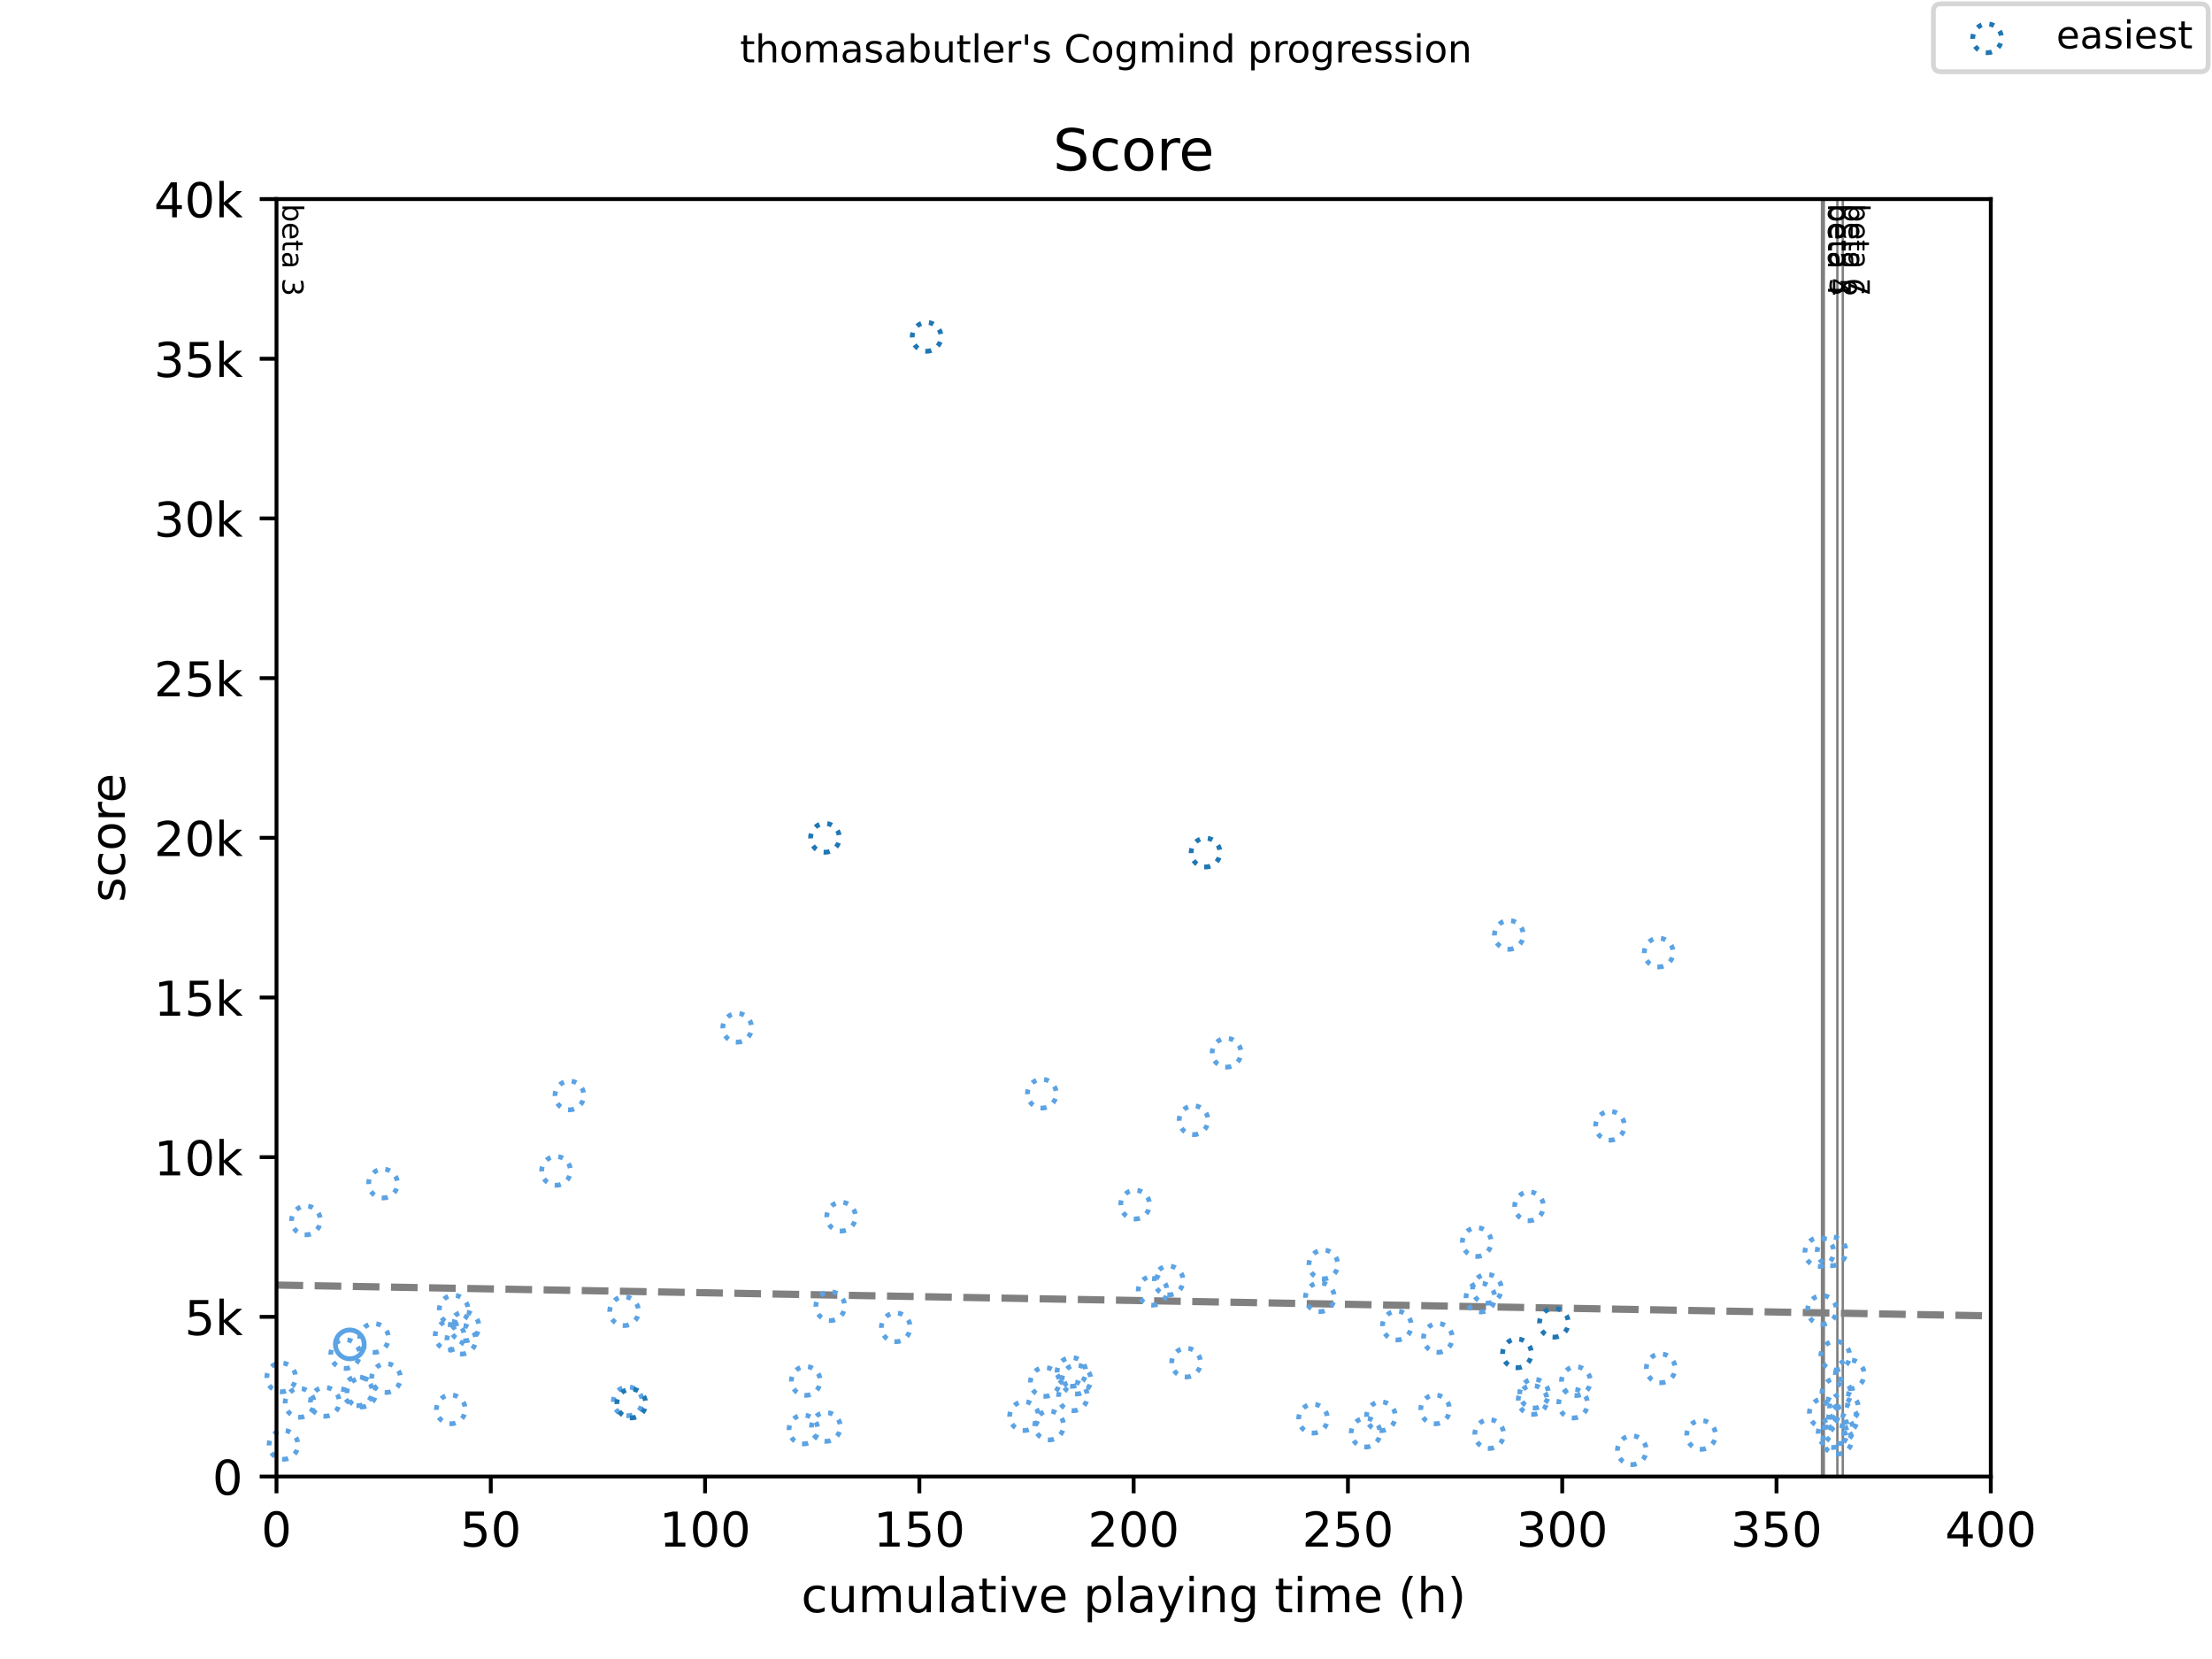 <?xml version="1.0" encoding="utf-8" standalone="no"?>
<!DOCTYPE svg PUBLIC "-//W3C//DTD SVG 1.1//EN"
  "http://www.w3.org/Graphics/SVG/1.1/DTD/svg11.dtd">
<!-- Created with matplotlib (https://matplotlib.org/) -->
<svg height="345.6pt" version="1.1" viewBox="0 0 460.8 345.6" width="460.8pt" xmlns="http://www.w3.org/2000/svg" xmlns:xlink="http://www.w3.org/1999/xlink">
 <defs>
  <style type="text/css">
*{stroke-linecap:butt;stroke-linejoin:round;}
  </style>
 </defs>
 <g id="figure_1">
  <g id="patch_1">
   <path d="M 0 345.6 
L 460.8 345.6 
L 460.8 0 
L 0 0 
z
" style="fill:#ffffff;"/>
  </g>
  <g id="axes_1">
   <g id="patch_2">
    <path d="M 57.6 307.584 
L 414.72 307.584 
L 414.72 41.472 
L 57.6 41.472 
z
" style="fill:#ffffff;"/>
   </g>
   <g id="line2d_1">
    <path clip-path="url(#p0f37da65c6)" d="M 57.6 267.699 
L 414.72 274.121 
" style="fill:none;stroke:#808080;stroke-dasharray:5.55,2.4;stroke-dashoffset:0;stroke-width:1.5;"/>
   </g>
   <g id="line2d_2">
    <path clip-path="url(#p0f37da65c6)" d="M 379.559 307.584 
L 379.559 41.472 
" style="fill:none;stroke:#808080;stroke-linecap:square;stroke-width:0.5;"/>
   </g>
   <g id="line2d_3">
    <path clip-path="url(#p0f37da65c6)" d="M 379.931 307.584 
L 379.931 41.472 
" style="fill:none;stroke:#808080;stroke-linecap:square;stroke-width:0.5;"/>
   </g>
   <g id="line2d_4">
    <path clip-path="url(#p0f37da65c6)" d="M 382.758 307.584 
L 382.758 41.472 
" style="fill:none;stroke:#808080;stroke-linecap:square;stroke-width:0.5;"/>
   </g>
   <g id="line2d_5">
    <path clip-path="url(#p0f37da65c6)" d="M 383.889 307.584 
L 383.889 41.472 
" style="fill:none;stroke:#808080;stroke-linecap:square;stroke-width:0.5;"/>
   </g>
   <g id="text_1">
    <!-- beta 3 -->
    <defs>
     <path d="M 48.688 27.297 
Q 48.688 37.203 44.609 42.844 
Q 40.531 48.484 33.406 48.484 
Q 26.266 48.484 22.188 42.844 
Q 18.109 37.203 18.109 27.297 
Q 18.109 17.391 22.188 11.75 
Q 26.266 6.109 33.406 6.109 
Q 40.531 6.109 44.609 11.75 
Q 48.688 17.391 48.688 27.297 
z
M 18.109 46.391 
Q 20.953 51.266 25.266 53.625 
Q 29.594 56 35.594 56 
Q 45.562 56 51.781 48.094 
Q 58.016 40.188 58.016 27.297 
Q 58.016 14.406 51.781 6.484 
Q 45.562 -1.422 35.594 -1.422 
Q 29.594 -1.422 25.266 0.953 
Q 20.953 3.328 18.109 8.203 
L 18.109 0 
L 9.078 0 
L 9.078 75.984 
L 18.109 75.984 
z
" id="DejaVuSans-98"/>
     <path d="M 56.203 29.594 
L 56.203 25.203 
L 14.891 25.203 
Q 15.484 15.922 20.484 11.062 
Q 25.484 6.203 34.422 6.203 
Q 39.594 6.203 44.453 7.469 
Q 49.312 8.734 54.109 11.281 
L 54.109 2.781 
Q 49.266 0.734 44.188 -0.344 
Q 39.109 -1.422 33.891 -1.422 
Q 20.797 -1.422 13.156 6.188 
Q 5.516 13.812 5.516 26.812 
Q 5.516 40.234 12.766 48.109 
Q 20.016 56 32.328 56 
Q 43.359 56 49.781 48.891 
Q 56.203 41.797 56.203 29.594 
z
M 47.219 32.234 
Q 47.125 39.594 43.094 43.984 
Q 39.062 48.391 32.422 48.391 
Q 24.906 48.391 20.391 44.141 
Q 15.875 39.891 15.188 32.172 
z
" id="DejaVuSans-101"/>
     <path d="M 18.312 70.219 
L 18.312 54.688 
L 36.812 54.688 
L 36.812 47.703 
L 18.312 47.703 
L 18.312 18.016 
Q 18.312 11.328 20.141 9.422 
Q 21.969 7.516 27.594 7.516 
L 36.812 7.516 
L 36.812 0 
L 27.594 0 
Q 17.188 0 13.234 3.875 
Q 9.281 7.766 9.281 18.016 
L 9.281 47.703 
L 2.688 47.703 
L 2.688 54.688 
L 9.281 54.688 
L 9.281 70.219 
z
" id="DejaVuSans-116"/>
     <path d="M 34.281 27.484 
Q 23.391 27.484 19.188 25 
Q 14.984 22.516 14.984 16.5 
Q 14.984 11.719 18.141 8.906 
Q 21.297 6.109 26.703 6.109 
Q 34.188 6.109 38.703 11.406 
Q 43.219 16.703 43.219 25.484 
L 43.219 27.484 
z
M 52.203 31.203 
L 52.203 0 
L 43.219 0 
L 43.219 8.297 
Q 40.141 3.328 35.547 0.953 
Q 30.953 -1.422 24.312 -1.422 
Q 15.922 -1.422 10.953 3.297 
Q 6 8.016 6 15.922 
Q 6 25.141 12.172 29.828 
Q 18.359 34.516 30.609 34.516 
L 43.219 34.516 
L 43.219 35.406 
Q 43.219 41.609 39.141 45 
Q 35.062 48.391 27.688 48.391 
Q 23 48.391 18.547 47.266 
Q 14.109 46.141 10.016 43.891 
L 10.016 52.203 
Q 14.938 54.109 19.578 55.047 
Q 24.219 56 28.609 56 
Q 40.484 56 46.344 49.844 
Q 52.203 43.703 52.203 31.203 
z
" id="DejaVuSans-97"/>
     <path id="DejaVuSans-32"/>
     <path d="M 40.578 39.312 
Q 47.656 37.797 51.625 33 
Q 55.609 28.219 55.609 21.188 
Q 55.609 10.406 48.188 4.484 
Q 40.766 -1.422 27.094 -1.422 
Q 22.516 -1.422 17.656 -0.516 
Q 12.797 0.391 7.625 2.203 
L 7.625 11.719 
Q 11.719 9.328 16.594 8.109 
Q 21.484 6.891 26.812 6.891 
Q 36.078 6.891 40.938 10.547 
Q 45.797 14.203 45.797 21.188 
Q 45.797 27.641 41.281 31.266 
Q 36.766 34.906 28.719 34.906 
L 20.219 34.906 
L 20.219 43.016 
L 29.109 43.016 
Q 36.375 43.016 40.234 45.922 
Q 44.094 48.828 44.094 54.297 
Q 44.094 59.906 40.109 62.906 
Q 36.141 65.922 28.719 65.922 
Q 24.656 65.922 20.016 65.031 
Q 15.375 64.156 9.812 62.312 
L 9.812 71.094 
Q 15.438 72.656 20.344 73.438 
Q 25.25 74.219 29.594 74.219 
Q 40.828 74.219 47.359 69.109 
Q 53.906 64.016 53.906 55.328 
Q 53.906 49.266 50.438 45.094 
Q 46.969 40.922 40.578 39.312 
z
" id="DejaVuSans-51"/>
    </defs>
    <g transform="translate(58.848 42.472)rotate(-270)scale(0.06 -0.06)">
     <use xlink:href="#DejaVuSans-98"/>
     <use x="63.477" xlink:href="#DejaVuSans-101"/>
     <use x="125" xlink:href="#DejaVuSans-116"/>
     <use x="164.209" xlink:href="#DejaVuSans-97"/>
     <use x="225.488" xlink:href="#DejaVuSans-32"/>
     <use x="257.275" xlink:href="#DejaVuSans-51"/>
    </g>
   </g>
   <g id="text_2">
    <!-- beta 4 -->
    <defs>
     <path d="M 37.797 64.312 
L 12.891 25.391 
L 37.797 25.391 
z
M 35.203 72.906 
L 47.609 72.906 
L 47.609 25.391 
L 58.016 25.391 
L 58.016 17.188 
L 47.609 17.188 
L 47.609 0 
L 37.797 0 
L 37.797 17.188 
L 4.891 17.188 
L 4.891 26.703 
z
" id="DejaVuSans-52"/>
    </defs>
    <g transform="translate(380.806 42.472)rotate(-270)scale(0.06 -0.06)">
     <use xlink:href="#DejaVuSans-98"/>
     <use x="63.477" xlink:href="#DejaVuSans-101"/>
     <use x="125" xlink:href="#DejaVuSans-116"/>
     <use x="164.209" xlink:href="#DejaVuSans-97"/>
     <use x="225.488" xlink:href="#DejaVuSans-32"/>
     <use x="257.275" xlink:href="#DejaVuSans-52"/>
    </g>
   </g>
   <g id="text_3">
    <!-- beta 5 -->
    <defs>
     <path d="M 10.797 72.906 
L 49.516 72.906 
L 49.516 64.594 
L 19.828 64.594 
L 19.828 46.734 
Q 21.969 47.469 24.109 47.828 
Q 26.266 48.188 28.422 48.188 
Q 40.625 48.188 47.75 41.5 
Q 54.891 34.812 54.891 23.391 
Q 54.891 11.625 47.562 5.094 
Q 40.234 -1.422 26.906 -1.422 
Q 22.312 -1.422 17.547 -0.641 
Q 12.797 0.141 7.719 1.703 
L 7.719 11.625 
Q 12.109 9.234 16.797 8.062 
Q 21.484 6.891 26.703 6.891 
Q 35.156 6.891 40.078 11.328 
Q 45.016 15.766 45.016 23.391 
Q 45.016 31 40.078 35.438 
Q 35.156 39.891 26.703 39.891 
Q 22.75 39.891 18.812 39.016 
Q 14.891 38.141 10.797 36.281 
z
" id="DejaVuSans-53"/>
    </defs>
    <g transform="translate(381.178 42.472)rotate(-270)scale(0.06 -0.06)">
     <use xlink:href="#DejaVuSans-98"/>
     <use x="63.477" xlink:href="#DejaVuSans-101"/>
     <use x="125" xlink:href="#DejaVuSans-116"/>
     <use x="164.209" xlink:href="#DejaVuSans-97"/>
     <use x="225.488" xlink:href="#DejaVuSans-32"/>
     <use x="257.275" xlink:href="#DejaVuSans-53"/>
    </g>
   </g>
   <g id="text_4">
    <!-- beta 6 -->
    <defs>
     <path d="M 33.016 40.375 
Q 26.375 40.375 22.484 35.828 
Q 18.609 31.297 18.609 23.391 
Q 18.609 15.531 22.484 10.953 
Q 26.375 6.391 33.016 6.391 
Q 39.656 6.391 43.531 10.953 
Q 47.406 15.531 47.406 23.391 
Q 47.406 31.297 43.531 35.828 
Q 39.656 40.375 33.016 40.375 
z
M 52.594 71.297 
L 52.594 62.312 
Q 48.875 64.062 45.094 64.984 
Q 41.312 65.922 37.594 65.922 
Q 27.828 65.922 22.672 59.328 
Q 17.531 52.734 16.797 39.406 
Q 19.672 43.656 24.016 45.922 
Q 28.375 48.188 33.594 48.188 
Q 44.578 48.188 50.953 41.516 
Q 57.328 34.859 57.328 23.391 
Q 57.328 12.156 50.688 5.359 
Q 44.047 -1.422 33.016 -1.422 
Q 20.359 -1.422 13.672 8.266 
Q 6.984 17.969 6.984 36.375 
Q 6.984 53.656 15.188 63.938 
Q 23.391 74.219 37.203 74.219 
Q 40.922 74.219 44.703 73.484 
Q 48.484 72.75 52.594 71.297 
z
" id="DejaVuSans-54"/>
    </defs>
    <g transform="translate(384.006 42.472)rotate(-270)scale(0.06 -0.06)">
     <use xlink:href="#DejaVuSans-98"/>
     <use x="63.477" xlink:href="#DejaVuSans-101"/>
     <use x="125" xlink:href="#DejaVuSans-116"/>
     <use x="164.209" xlink:href="#DejaVuSans-97"/>
     <use x="225.488" xlink:href="#DejaVuSans-32"/>
     <use x="257.275" xlink:href="#DejaVuSans-54"/>
    </g>
   </g>
   <g id="text_5">
    <!-- beta 7 -->
    <defs>
     <path d="M 8.203 72.906 
L 55.078 72.906 
L 55.078 68.703 
L 28.609 0 
L 18.312 0 
L 43.219 64.594 
L 8.203 64.594 
z
" id="DejaVuSans-55"/>
    </defs>
    <g transform="translate(385.136 42.472)rotate(-270)scale(0.06 -0.06)">
     <use xlink:href="#DejaVuSans-98"/>
     <use x="63.477" xlink:href="#DejaVuSans-101"/>
     <use x="125" xlink:href="#DejaVuSans-116"/>
     <use x="164.209" xlink:href="#DejaVuSans-97"/>
     <use x="225.488" xlink:href="#DejaVuSans-32"/>
     <use x="257.275" xlink:href="#DejaVuSans-55"/>
    </g>
   </g>
   <g id="PathCollection_1">
    <defs>
     <path d="M 0 3 
C 0.796 3 1.559 2.684 2.121 2.121 
C 2.684 1.559 3 0.796 3 0 
C 3 -0.796 2.684 -1.559 2.121 -2.121 
C 1.559 -2.684 0.796 -3 0 -3 
C -0.796 -3 -1.559 -2.684 -2.121 -2.121 
C -2.684 -1.559 -3 -0.796 -3 0 
C -3 0.796 -2.684 1.559 -2.121 2.121 
C -1.559 2.684 -0.796 3 0 3 
z
" id="C0_0_ead4e3c49c"/>
    </defs>
    <use style="fill:none;stroke:#5ca3e4;stroke-dasharray:1,1.65;stroke-dashoffset:0;" x="58.582" xlink:href="#C0_0_ead4e3c49c" y="286.934"/>
    <use style="fill:none;stroke:#5ca3e4;stroke-dasharray:1,1.65;stroke-dashoffset:0;" x="59.058" xlink:href="#C0_0_ead4e3c49c" y="300.991"/>
    <use style="fill:none;stroke:#5ca3e4;stroke-dasharray:1,1.65;stroke-dashoffset:0;" x="62.406" xlink:href="#C0_0_ead4e3c49c" y="292.243"/>
    <use style="fill:none;stroke:#5ca3e4;stroke-dasharray:1,1.65;stroke-dashoffset:0;" x="63.745" xlink:href="#C0_0_ead4e3c49c" y="254.229"/>
    <use style="fill:none;stroke:#5ca3e4;stroke-dasharray:1,1.65;stroke-dashoffset:0;" x="67.674" xlink:href="#C0_0_ead4e3c49c" y="292.03"/>
    <use style="fill:none;stroke:#5ca3e4;stroke-dasharray:1,1.65;stroke-dashoffset:0;" x="71.915" xlink:href="#C0_0_ead4e3c49c" y="282.071"/>
    <use style="fill:none;stroke:#5ca3e4;stroke-dasharray:1,1.65;stroke-dashoffset:0;" x="74.548" xlink:href="#C0_0_ead4e3c49c" y="289.821"/>
    <use style="fill:none;stroke:#5ca3e4;stroke-dasharray:1,1.65;stroke-dashoffset:0;" x="75.292" xlink:href="#C0_0_ead4e3c49c" y="290.1"/>
    <use style="fill:none;stroke:#5ca3e4;stroke-dasharray:1,1.65;stroke-dashoffset:0;" x="77.926" xlink:href="#C0_0_ead4e3c49c" y="278.731"/>
    <use style="fill:none;stroke:#5ca3e4;stroke-dasharray:1,1.65;stroke-dashoffset:0;" x="79.801" xlink:href="#C0_0_ead4e3c49c" y="246.551"/>
    <use style="fill:none;stroke:#5ca3e4;stroke-dasharray:1,1.65;stroke-dashoffset:0;" x="80.426" xlink:href="#C0_0_ead4e3c49c" y="287.073"/>
    <use style="fill:none;stroke:#5ca3e4;stroke-dasharray:1,1.65;stroke-dashoffset:0;" x="93.669" xlink:href="#C0_0_ead4e3c49c" y="278.212"/>
    <use style="fill:none;stroke:#5ca3e4;stroke-dasharray:1,1.65;stroke-dashoffset:0;" x="93.922" xlink:href="#C0_0_ead4e3c49c" y="293.593"/>
    <use style="fill:none;stroke:#5ca3e4;stroke-dasharray:1,1.65;stroke-dashoffset:0;" x="94.517" xlink:href="#C0_0_ead4e3c49c" y="272.836"/>
    <use style="fill:none;stroke:#5ca3e4;stroke-dasharray:1,1.65;stroke-dashoffset:0;" x="96.109" xlink:href="#C0_0_ead4e3c49c" y="279.077"/>
    <use style="fill:none;stroke:#5ca3e4;stroke-dasharray:1,1.65;stroke-dashoffset:0;" x="96.779" xlink:href="#C0_0_ead4e3c49c" y="276.316"/>
    <use style="fill:none;stroke:#5ca3e4;stroke-dasharray:1,1.65;stroke-dashoffset:0;" x="115.84" xlink:href="#C0_0_ead4e3c49c" y="243.91"/>
    <use style="fill:none;stroke:#5ca3e4;stroke-dasharray:1,1.65;stroke-dashoffset:0;" x="118.623" xlink:href="#C0_0_ead4e3c49c" y="228.196"/>
    <use style="fill:none;stroke:#5ca3e4;stroke-dasharray:1,1.65;stroke-dashoffset:0;" x="130.021" xlink:href="#C0_0_ead4e3c49c" y="273.142"/>
    <use style="fill:none;stroke:#5ca3e4;stroke-dasharray:1,1.65;stroke-dashoffset:0;" x="130.78" xlink:href="#C0_0_ead4e3c49c" y="291.917"/>
    <use style="fill:none;stroke:#5ca3e4;stroke-dasharray:1,1.65;stroke-dashoffset:0;" x="153.576" xlink:href="#C0_0_ead4e3c49c" y="214.099"/>
    <use style="fill:none;stroke:#5ca3e4;stroke-dasharray:1,1.65;stroke-dashoffset:0;" x="167.37" xlink:href="#C0_0_ead4e3c49c" y="297.791"/>
    <use style="fill:none;stroke:#5ca3e4;stroke-dasharray:1,1.65;stroke-dashoffset:0;" x="167.861" xlink:href="#C0_0_ead4e3c49c" y="287.672"/>
    <use style="fill:none;stroke:#5ca3e4;stroke-dasharray:1,1.65;stroke-dashoffset:0;" x="172.057" xlink:href="#C0_0_ead4e3c49c" y="297.252"/>
    <use style="fill:none;stroke:#5ca3e4;stroke-dasharray:1,1.65;stroke-dashoffset:0;" x="172.965" xlink:href="#C0_0_ead4e3c49c" y="272.098"/>
    <use style="fill:none;stroke:#5ca3e4;stroke-dasharray:1,1.65;stroke-dashoffset:0;" x="175.226" xlink:href="#C0_0_ead4e3c49c" y="253.45"/>
    <use style="fill:none;stroke:#5ca3e4;stroke-dasharray:1,1.65;stroke-dashoffset:0;" x="186.61" xlink:href="#C0_0_ead4e3c49c" y="276.502"/>
    <use style="fill:none;stroke:#5ca3e4;stroke-dasharray:1,1.65;stroke-dashoffset:0;" x="213.334" xlink:href="#C0_0_ead4e3c49c" y="294.997"/>
    <use style="fill:none;stroke:#5ca3e4;stroke-dasharray:1,1.65;stroke-dashoffset:0;" x="217.039" xlink:href="#C0_0_ead4e3c49c" y="227.83"/>
    <use style="fill:none;stroke:#5ca3e4;stroke-dasharray:1,1.65;stroke-dashoffset:0;" x="217.664" xlink:href="#C0_0_ead4e3c49c" y="287.878"/>
    <use style="fill:none;stroke:#5ca3e4;stroke-dasharray:1,1.65;stroke-dashoffset:0;" x="218.572" xlink:href="#C0_0_ead4e3c49c" y="296.953"/>
    <use style="fill:none;stroke:#5ca3e4;stroke-dasharray:1,1.65;stroke-dashoffset:0;" x="223.214" xlink:href="#C0_0_ead4e3c49c" y="285.796"/>
    <use style="fill:none;stroke:#5ca3e4;stroke-dasharray:1,1.65;stroke-dashoffset:0;" x="223.527" xlink:href="#C0_0_ead4e3c49c" y="290.872"/>
    <use style="fill:none;stroke:#5ca3e4;stroke-dasharray:1,1.65;stroke-dashoffset:0;" x="224.241" xlink:href="#C0_0_ead4e3c49c" y="287.393"/>
    <use style="fill:none;stroke:#5ca3e4;stroke-dasharray:1,1.65;stroke-dashoffset:0;" x="236.472" xlink:href="#C0_0_ead4e3c49c" y="250.935"/>
    <use style="fill:none;stroke:#5ca3e4;stroke-dasharray:1,1.65;stroke-dashoffset:0;" x="240.118" xlink:href="#C0_0_ead4e3c49c" y="268.885"/>
    <use style="fill:none;stroke:#5ca3e4;stroke-dasharray:1,1.65;stroke-dashoffset:0;" x="243.466" xlink:href="#C0_0_ead4e3c49c" y="266.749"/>
    <use style="fill:none;stroke:#5ca3e4;stroke-dasharray:1,1.65;stroke-dashoffset:0;" x="247.097" xlink:href="#C0_0_ead4e3c49c" y="283.853"/>
    <use style="fill:none;stroke:#5ca3e4;stroke-dasharray:1,1.65;stroke-dashoffset:0;" x="248.644" xlink:href="#C0_0_ead4e3c49c" y="233.359"/>
    <use style="fill:none;stroke:#5ca3e4;stroke-dasharray:1,1.65;stroke-dashoffset:0;" x="255.519" xlink:href="#C0_0_ead4e3c49c" y="219.301"/>
    <use style="fill:none;stroke:#5ca3e4;stroke-dasharray:1,1.65;stroke-dashoffset:0;" x="273.539" xlink:href="#C0_0_ead4e3c49c" y="295.536"/>
    <use style="fill:none;stroke:#5ca3e4;stroke-dasharray:1,1.65;stroke-dashoffset:0;" x="274.967" xlink:href="#C0_0_ead4e3c49c" y="270.229"/>
    <use style="fill:none;stroke:#5ca3e4;stroke-dasharray:1,1.65;stroke-dashoffset:0;" x="275.681" xlink:href="#C0_0_ead4e3c49c" y="263.409"/>
    <use style="fill:none;stroke:#5ca3e4;stroke-dasharray:1,1.65;stroke-dashoffset:0;" x="284.49" xlink:href="#C0_0_ead4e3c49c" y="298.443"/>
    <use style="fill:none;stroke:#5ca3e4;stroke-dasharray:1,1.65;stroke-dashoffset:0;" x="287.675" xlink:href="#C0_0_ead4e3c49c" y="295.03"/>
    <use style="fill:none;stroke:#5ca3e4;stroke-dasharray:1,1.65;stroke-dashoffset:0;" x="291.008" xlink:href="#C0_0_ead4e3c49c" y="276.136"/>
    <use style="fill:none;stroke:#5ca3e4;stroke-dasharray:1,1.65;stroke-dashoffset:0;" x="298.968" xlink:href="#C0_0_ead4e3c49c" y="293.606"/>
    <use style="fill:none;stroke:#5ca3e4;stroke-dasharray:1,1.65;stroke-dashoffset:0;" x="299.549" xlink:href="#C0_0_ead4e3c49c" y="278.718"/>
    <use style="fill:none;stroke:#5ca3e4;stroke-dasharray:1,1.65;stroke-dashoffset:0;" x="307.644" xlink:href="#C0_0_ead4e3c49c" y="258.746"/>
    <use style="fill:none;stroke:#5ca3e4;stroke-dasharray:1,1.65;stroke-dashoffset:0;" x="308.402" xlink:href="#C0_0_ead4e3c49c" y="270.308"/>
    <use style="fill:none;stroke:#5ca3e4;stroke-dasharray:1,1.65;stroke-dashoffset:0;" x="309.771" xlink:href="#C0_0_ead4e3c49c" y="268.479"/>
    <use style="fill:none;stroke:#5ca3e4;stroke-dasharray:1,1.65;stroke-dashoffset:0;" x="310.233" xlink:href="#C0_0_ead4e3c49c" y="298.736"/>
    <use style="fill:none;stroke:#5ca3e4;stroke-dasharray:1,1.65;stroke-dashoffset:0;" x="314.325" xlink:href="#C0_0_ead4e3c49c" y="194.753"/>
    <use style="fill:none;stroke:#5ca3e4;stroke-dasharray:1,1.65;stroke-dashoffset:0;" x="318.536" xlink:href="#C0_0_ead4e3c49c" y="251.295"/>
    <use style="fill:none;stroke:#5ca3e4;stroke-dasharray:1,1.65;stroke-dashoffset:0;" x="319.28" xlink:href="#C0_0_ead4e3c49c" y="291.644"/>
    <use style="fill:none;stroke:#5ca3e4;stroke-dasharray:1,1.65;stroke-dashoffset:0;" x="319.592" xlink:href="#C0_0_ead4e3c49c" y="290.32"/>
    <use style="fill:none;stroke:#5ca3e4;stroke-dasharray:1,1.65;stroke-dashoffset:0;" x="327.717" xlink:href="#C0_0_ead4e3c49c" y="292.389"/>
    <use style="fill:none;stroke:#5ca3e4;stroke-dasharray:1,1.65;stroke-dashoffset:0;" x="328.297" xlink:href="#C0_0_ead4e3c49c" y="287.719"/>
    <use style="fill:none;stroke:#5ca3e4;stroke-dasharray:1,1.65;stroke-dashoffset:0;" x="335.395" xlink:href="#C0_0_ead4e3c49c" y="234.516"/>
    <use style="fill:none;stroke:#5ca3e4;stroke-dasharray:1,1.65;stroke-dashoffset:0;" x="339.948" xlink:href="#C0_0_ead4e3c49c" y="302.102"/>
    <use style="fill:none;stroke:#5ca3e4;stroke-dasharray:1,1.65;stroke-dashoffset:0;" x="345.543" xlink:href="#C0_0_ead4e3c49c" y="198.432"/>
    <use style="fill:none;stroke:#5ca3e4;stroke-dasharray:1,1.65;stroke-dashoffset:0;" x="345.96" xlink:href="#C0_0_ead4e3c49c" y="285.051"/>
    <use style="fill:none;stroke:#5ca3e4;stroke-dasharray:1,1.65;stroke-dashoffset:0;" x="354.382" xlink:href="#C0_0_ead4e3c49c" y="298.915"/>
    <use style="fill:none;stroke:#5ca3e4;stroke-dasharray:1,1.65;stroke-dashoffset:0;" x="379.008" xlink:href="#C0_0_ead4e3c49c" y="260.815"/>
    <use style="fill:none;stroke:#5ca3e4;stroke-dasharray:1,1.65;stroke-dashoffset:0;" x="379.559" xlink:href="#C0_0_ead4e3c49c" y="272.89"/>
    <use style="fill:none;stroke:#5ca3e4;stroke-dasharray:1,1.65;stroke-dashoffset:0;" x="379.931" xlink:href="#C0_0_ead4e3c49c" y="294.365"/>
    <use style="fill:none;stroke:#5ca3e4;stroke-dasharray:1,1.65;stroke-dashoffset:0;" x="381.567" xlink:href="#C0_0_ead4e3c49c" y="260.668"/>
    <use style="fill:none;stroke:#5ca3e4;stroke-dasharray:1,1.65;stroke-dashoffset:0;" x="381.761" xlink:href="#C0_0_ead4e3c49c" y="298.536"/>
    <use style="fill:none;stroke:#5ca3e4;stroke-dasharray:1,1.65;stroke-dashoffset:0;" x="382.326" xlink:href="#C0_0_ead4e3c49c" y="282.396"/>
    <use style="fill:none;stroke:#5ca3e4;stroke-dasharray:1,1.65;stroke-dashoffset:0;" x="382.549" xlink:href="#C0_0_ead4e3c49c" y="290.18"/>
    <use style="fill:none;stroke:#5ca3e4;stroke-dasharray:1,1.65;stroke-dashoffset:0;" x="382.758" xlink:href="#C0_0_ead4e3c49c" y="299.913"/>
    <use style="fill:none;stroke:#5ca3e4;stroke-dasharray:1,1.65;stroke-dashoffset:0;" x="382.996" xlink:href="#C0_0_ead4e3c49c" y="297.718"/>
    <use style="fill:none;stroke:#5ca3e4;stroke-dasharray:1,1.65;stroke-dashoffset:0;" x="383.889" xlink:href="#C0_0_ead4e3c49c" y="295.609"/>
    <use style="fill:none;stroke:#5ca3e4;stroke-dasharray:1,1.65;stroke-dashoffset:0;" x="384.142" xlink:href="#C0_0_ead4e3c49c" y="293.261"/>
    <use style="fill:none;stroke:#5ca3e4;stroke-dasharray:1,1.65;stroke-dashoffset:0;" x="385.347" xlink:href="#C0_0_ead4e3c49c" y="286.295"/>
   </g>
   <g id="PathCollection_2">
    <defs>
     <path d="M 0 3 
C 0.796 3 1.559 2.684 2.121 2.121 
C 2.684 1.559 3 0.796 3 0 
C 3 -0.796 2.684 -1.559 2.121 -2.121 
C 1.559 -2.684 0.796 -3 0 -3 
C -0.796 -3 -1.559 -2.684 -2.121 -2.121 
C -2.684 -1.559 -3 -0.796 -3 0 
C -3 0.796 -2.684 1.559 -2.121 2.121 
C -1.559 2.684 -0.796 3 0 3 
z
" id="C1_0_386f0ca237"/>
    </defs>
    <use style="fill:none;stroke:#1f77b4;stroke-dasharray:1,1.65;stroke-dashoffset:0;" x="131.509" xlink:href="#C1_0_386f0ca237" y="292.369"/>
    <use style="fill:none;stroke:#1f77b4;stroke-dasharray:1,1.65;stroke-dashoffset:0;" x="171.864" xlink:href="#C1_0_386f0ca237" y="174.535"/>
    <use style="fill:none;stroke:#1f77b4;stroke-dasharray:1,1.65;stroke-dashoffset:0;" x="193.038" xlink:href="#C1_0_386f0ca237" y="70.166"/>
    <use style="fill:none;stroke:#1f77b4;stroke-dasharray:1,1.65;stroke-dashoffset:0;" x="251.144" xlink:href="#C1_0_386f0ca237" y="177.602"/>
    <use style="fill:none;stroke:#1f77b4;stroke-dasharray:1,1.65;stroke-dashoffset:0;" x="316.021" xlink:href="#C1_0_386f0ca237" y="281.931"/>
    <use style="fill:none;stroke:#1f77b4;stroke-dasharray:1,1.65;stroke-dashoffset:0;" x="323.714" xlink:href="#C1_0_386f0ca237" y="275.551"/>
   </g>
   <g id="PathCollection_3">
    <path d="M 72.867 283.061 
C 73.662 283.061 74.426 282.745 74.988 282.183 
C 75.551 281.62 75.867 280.857 75.867 280.061 
C 75.867 279.266 75.551 278.503 74.988 277.94 
C 74.426 277.377 73.662 277.061 72.867 277.061 
C 72.071 277.061 71.308 277.377 70.746 277.94 
C 70.183 278.503 69.867 279.266 69.867 280.061 
C 69.867 280.857 70.183 281.62 70.746 282.183 
C 71.308 282.745 72.071 283.061 72.867 283.061 
z
" style="fill:none;stroke:#5ca3e4;"/>
   </g>
   <g id="matplotlib.axis_1">
    <g id="xtick_1">
     <g id="line2d_6">
      <defs>
       <path d="M 0 0 
L 0 3.5 
" id="mc805e3ec81" style="stroke:#000000;stroke-width:0.8;"/>
      </defs>
      <g>
       <use style="stroke:#000000;stroke-width:0.8;" x="57.6" xlink:href="#mc805e3ec81" y="307.584"/>
      </g>
     </g>
     <g id="text_6">
      <!-- 0 -->
      <defs>
       <path d="M 31.781 66.406 
Q 24.172 66.406 20.328 58.906 
Q 16.5 51.422 16.5 36.375 
Q 16.5 21.391 20.328 13.891 
Q 24.172 6.391 31.781 6.391 
Q 39.453 6.391 43.281 13.891 
Q 47.125 21.391 47.125 36.375 
Q 47.125 51.422 43.281 58.906 
Q 39.453 66.406 31.781 66.406 
z
M 31.781 74.219 
Q 44.047 74.219 50.516 64.516 
Q 56.984 54.828 56.984 36.375 
Q 56.984 17.969 50.516 8.266 
Q 44.047 -1.422 31.781 -1.422 
Q 19.531 -1.422 13.062 8.266 
Q 6.594 17.969 6.594 36.375 
Q 6.594 54.828 13.062 64.516 
Q 19.531 74.219 31.781 74.219 
z
" id="DejaVuSans-48"/>
      </defs>
      <g transform="translate(54.419 322.182)scale(0.1 -0.1)">
       <use xlink:href="#DejaVuSans-48"/>
      </g>
     </g>
    </g>
    <g id="xtick_2">
     <g id="line2d_7">
      <g>
       <use style="stroke:#000000;stroke-width:0.8;" x="102.24" xlink:href="#mc805e3ec81" y="307.584"/>
      </g>
     </g>
     <g id="text_7">
      <!-- 50 -->
      <g transform="translate(95.877 322.182)scale(0.1 -0.1)">
       <use xlink:href="#DejaVuSans-53"/>
       <use x="63.623" xlink:href="#DejaVuSans-48"/>
      </g>
     </g>
    </g>
    <g id="xtick_3">
     <g id="line2d_8">
      <g>
       <use style="stroke:#000000;stroke-width:0.8;" x="146.88" xlink:href="#mc805e3ec81" y="307.584"/>
      </g>
     </g>
     <g id="text_8">
      <!-- 100 -->
      <defs>
       <path d="M 12.406 8.297 
L 28.516 8.297 
L 28.516 63.922 
L 10.984 60.406 
L 10.984 69.391 
L 28.422 72.906 
L 38.281 72.906 
L 38.281 8.297 
L 54.391 8.297 
L 54.391 0 
L 12.406 0 
z
" id="DejaVuSans-49"/>
      </defs>
      <g transform="translate(137.336 322.182)scale(0.1 -0.1)">
       <use xlink:href="#DejaVuSans-49"/>
       <use x="63.623" xlink:href="#DejaVuSans-48"/>
       <use x="127.246" xlink:href="#DejaVuSans-48"/>
      </g>
     </g>
    </g>
    <g id="xtick_4">
     <g id="line2d_9">
      <g>
       <use style="stroke:#000000;stroke-width:0.8;" x="191.52" xlink:href="#mc805e3ec81" y="307.584"/>
      </g>
     </g>
     <g id="text_9">
      <!-- 150 -->
      <g transform="translate(181.976 322.182)scale(0.1 -0.1)">
       <use xlink:href="#DejaVuSans-49"/>
       <use x="63.623" xlink:href="#DejaVuSans-53"/>
       <use x="127.246" xlink:href="#DejaVuSans-48"/>
      </g>
     </g>
    </g>
    <g id="xtick_5">
     <g id="line2d_10">
      <g>
       <use style="stroke:#000000;stroke-width:0.8;" x="236.16" xlink:href="#mc805e3ec81" y="307.584"/>
      </g>
     </g>
     <g id="text_10">
      <!-- 200 -->
      <defs>
       <path d="M 19.188 8.297 
L 53.609 8.297 
L 53.609 0 
L 7.328 0 
L 7.328 8.297 
Q 12.938 14.109 22.625 23.891 
Q 32.328 33.688 34.812 36.531 
Q 39.547 41.844 41.422 45.531 
Q 43.312 49.219 43.312 52.781 
Q 43.312 58.594 39.234 62.25 
Q 35.156 65.922 28.609 65.922 
Q 23.969 65.922 18.812 64.312 
Q 13.672 62.703 7.812 59.422 
L 7.812 69.391 
Q 13.766 71.781 18.938 73 
Q 24.125 74.219 28.422 74.219 
Q 39.75 74.219 46.484 68.547 
Q 53.219 62.891 53.219 53.422 
Q 53.219 48.922 51.531 44.891 
Q 49.859 40.875 45.406 35.406 
Q 44.188 33.984 37.641 27.219 
Q 31.109 20.453 19.188 8.297 
z
" id="DejaVuSans-50"/>
      </defs>
      <g transform="translate(226.616 322.182)scale(0.1 -0.1)">
       <use xlink:href="#DejaVuSans-50"/>
       <use x="63.623" xlink:href="#DejaVuSans-48"/>
       <use x="127.246" xlink:href="#DejaVuSans-48"/>
      </g>
     </g>
    </g>
    <g id="xtick_6">
     <g id="line2d_11">
      <g>
       <use style="stroke:#000000;stroke-width:0.8;" x="280.8" xlink:href="#mc805e3ec81" y="307.584"/>
      </g>
     </g>
     <g id="text_11">
      <!-- 250 -->
      <g transform="translate(271.256 322.182)scale(0.1 -0.1)">
       <use xlink:href="#DejaVuSans-50"/>
       <use x="63.623" xlink:href="#DejaVuSans-53"/>
       <use x="127.246" xlink:href="#DejaVuSans-48"/>
      </g>
     </g>
    </g>
    <g id="xtick_7">
     <g id="line2d_12">
      <g>
       <use style="stroke:#000000;stroke-width:0.8;" x="325.44" xlink:href="#mc805e3ec81" y="307.584"/>
      </g>
     </g>
     <g id="text_12">
      <!-- 300 -->
      <g transform="translate(315.896 322.182)scale(0.1 -0.1)">
       <use xlink:href="#DejaVuSans-51"/>
       <use x="63.623" xlink:href="#DejaVuSans-48"/>
       <use x="127.246" xlink:href="#DejaVuSans-48"/>
      </g>
     </g>
    </g>
    <g id="xtick_8">
     <g id="line2d_13">
      <g>
       <use style="stroke:#000000;stroke-width:0.8;" x="370.08" xlink:href="#mc805e3ec81" y="307.584"/>
      </g>
     </g>
     <g id="text_13">
      <!-- 350 -->
      <g transform="translate(360.536 322.182)scale(0.1 -0.1)">
       <use xlink:href="#DejaVuSans-51"/>
       <use x="63.623" xlink:href="#DejaVuSans-53"/>
       <use x="127.246" xlink:href="#DejaVuSans-48"/>
      </g>
     </g>
    </g>
    <g id="xtick_9">
     <g id="line2d_14">
      <g>
       <use style="stroke:#000000;stroke-width:0.8;" x="414.72" xlink:href="#mc805e3ec81" y="307.584"/>
      </g>
     </g>
     <g id="text_14">
      <!-- 400 -->
      <g transform="translate(405.176 322.182)scale(0.1 -0.1)">
       <use xlink:href="#DejaVuSans-52"/>
       <use x="63.623" xlink:href="#DejaVuSans-48"/>
       <use x="127.246" xlink:href="#DejaVuSans-48"/>
      </g>
     </g>
    </g>
    <g id="text_15">
     <!-- cumulative playing time (h) -->
     <defs>
      <path d="M 48.781 52.594 
L 48.781 44.188 
Q 44.969 46.297 41.141 47.344 
Q 37.312 48.391 33.406 48.391 
Q 24.656 48.391 19.812 42.844 
Q 14.984 37.312 14.984 27.297 
Q 14.984 17.281 19.812 11.734 
Q 24.656 6.203 33.406 6.203 
Q 37.312 6.203 41.141 7.25 
Q 44.969 8.297 48.781 10.406 
L 48.781 2.094 
Q 45.016 0.344 40.984 -0.531 
Q 36.969 -1.422 32.422 -1.422 
Q 20.062 -1.422 12.781 6.344 
Q 5.516 14.109 5.516 27.297 
Q 5.516 40.672 12.859 48.328 
Q 20.219 56 33.016 56 
Q 37.156 56 41.109 55.141 
Q 45.062 54.297 48.781 52.594 
z
" id="DejaVuSans-99"/>
      <path d="M 8.5 21.578 
L 8.5 54.688 
L 17.484 54.688 
L 17.484 21.922 
Q 17.484 14.156 20.5 10.266 
Q 23.531 6.391 29.594 6.391 
Q 36.859 6.391 41.078 11.031 
Q 45.312 15.672 45.312 23.688 
L 45.312 54.688 
L 54.297 54.688 
L 54.297 0 
L 45.312 0 
L 45.312 8.406 
Q 42.047 3.422 37.719 1 
Q 33.406 -1.422 27.688 -1.422 
Q 18.266 -1.422 13.375 4.438 
Q 8.5 10.297 8.5 21.578 
z
M 31.109 56 
z
" id="DejaVuSans-117"/>
      <path d="M 52 44.188 
Q 55.375 50.25 60.062 53.125 
Q 64.75 56 71.094 56 
Q 79.641 56 84.281 50.016 
Q 88.922 44.047 88.922 33.016 
L 88.922 0 
L 79.891 0 
L 79.891 32.719 
Q 79.891 40.578 77.094 44.375 
Q 74.312 48.188 68.609 48.188 
Q 61.625 48.188 57.562 43.547 
Q 53.516 38.922 53.516 30.906 
L 53.516 0 
L 44.484 0 
L 44.484 32.719 
Q 44.484 40.625 41.703 44.406 
Q 38.922 48.188 33.109 48.188 
Q 26.219 48.188 22.156 43.531 
Q 18.109 38.875 18.109 30.906 
L 18.109 0 
L 9.078 0 
L 9.078 54.688 
L 18.109 54.688 
L 18.109 46.188 
Q 21.188 51.219 25.484 53.609 
Q 29.781 56 35.688 56 
Q 41.656 56 45.828 52.969 
Q 50 49.953 52 44.188 
z
" id="DejaVuSans-109"/>
      <path d="M 9.422 75.984 
L 18.406 75.984 
L 18.406 0 
L 9.422 0 
z
" id="DejaVuSans-108"/>
      <path d="M 9.422 54.688 
L 18.406 54.688 
L 18.406 0 
L 9.422 0 
z
M 9.422 75.984 
L 18.406 75.984 
L 18.406 64.594 
L 9.422 64.594 
z
" id="DejaVuSans-105"/>
      <path d="M 2.984 54.688 
L 12.5 54.688 
L 29.594 8.797 
L 46.688 54.688 
L 56.203 54.688 
L 35.688 0 
L 23.484 0 
z
" id="DejaVuSans-118"/>
      <path d="M 18.109 8.203 
L 18.109 -20.797 
L 9.078 -20.797 
L 9.078 54.688 
L 18.109 54.688 
L 18.109 46.391 
Q 20.953 51.266 25.266 53.625 
Q 29.594 56 35.594 56 
Q 45.562 56 51.781 48.094 
Q 58.016 40.188 58.016 27.297 
Q 58.016 14.406 51.781 6.484 
Q 45.562 -1.422 35.594 -1.422 
Q 29.594 -1.422 25.266 0.953 
Q 20.953 3.328 18.109 8.203 
z
M 48.688 27.297 
Q 48.688 37.203 44.609 42.844 
Q 40.531 48.484 33.406 48.484 
Q 26.266 48.484 22.188 42.844 
Q 18.109 37.203 18.109 27.297 
Q 18.109 17.391 22.188 11.75 
Q 26.266 6.109 33.406 6.109 
Q 40.531 6.109 44.609 11.75 
Q 48.688 17.391 48.688 27.297 
z
" id="DejaVuSans-112"/>
      <path d="M 32.172 -5.078 
Q 28.375 -14.844 24.75 -17.812 
Q 21.141 -20.797 15.094 -20.797 
L 7.906 -20.797 
L 7.906 -13.281 
L 13.188 -13.281 
Q 16.891 -13.281 18.938 -11.516 
Q 21 -9.766 23.484 -3.219 
L 25.094 0.875 
L 2.984 54.688 
L 12.5 54.688 
L 29.594 11.922 
L 46.688 54.688 
L 56.203 54.688 
z
" id="DejaVuSans-121"/>
      <path d="M 54.891 33.016 
L 54.891 0 
L 45.906 0 
L 45.906 32.719 
Q 45.906 40.484 42.875 44.328 
Q 39.844 48.188 33.797 48.188 
Q 26.516 48.188 22.312 43.547 
Q 18.109 38.922 18.109 30.906 
L 18.109 0 
L 9.078 0 
L 9.078 54.688 
L 18.109 54.688 
L 18.109 46.188 
Q 21.344 51.125 25.703 53.562 
Q 30.078 56 35.797 56 
Q 45.219 56 50.047 50.172 
Q 54.891 44.344 54.891 33.016 
z
" id="DejaVuSans-110"/>
      <path d="M 45.406 27.984 
Q 45.406 37.75 41.375 43.109 
Q 37.359 48.484 30.078 48.484 
Q 22.859 48.484 18.828 43.109 
Q 14.797 37.75 14.797 27.984 
Q 14.797 18.266 18.828 12.891 
Q 22.859 7.516 30.078 7.516 
Q 37.359 7.516 41.375 12.891 
Q 45.406 18.266 45.406 27.984 
z
M 54.391 6.781 
Q 54.391 -7.172 48.188 -13.984 
Q 42 -20.797 29.203 -20.797 
Q 24.469 -20.797 20.266 -20.094 
Q 16.062 -19.391 12.109 -17.922 
L 12.109 -9.188 
Q 16.062 -11.328 19.922 -12.344 
Q 23.781 -13.375 27.781 -13.375 
Q 36.625 -13.375 41.016 -8.766 
Q 45.406 -4.156 45.406 5.172 
L 45.406 9.625 
Q 42.625 4.781 38.281 2.391 
Q 33.938 0 27.875 0 
Q 17.828 0 11.672 7.656 
Q 5.516 15.328 5.516 27.984 
Q 5.516 40.672 11.672 48.328 
Q 17.828 56 27.875 56 
Q 33.938 56 38.281 53.609 
Q 42.625 51.219 45.406 46.391 
L 45.406 54.688 
L 54.391 54.688 
z
" id="DejaVuSans-103"/>
      <path d="M 31 75.875 
Q 24.469 64.656 21.281 53.656 
Q 18.109 42.672 18.109 31.391 
Q 18.109 20.125 21.312 9.062 
Q 24.516 -2 31 -13.188 
L 23.188 -13.188 
Q 15.875 -1.703 12.234 9.375 
Q 8.594 20.453 8.594 31.391 
Q 8.594 42.281 12.203 53.312 
Q 15.828 64.359 23.188 75.875 
z
" id="DejaVuSans-40"/>
      <path d="M 54.891 33.016 
L 54.891 0 
L 45.906 0 
L 45.906 32.719 
Q 45.906 40.484 42.875 44.328 
Q 39.844 48.188 33.797 48.188 
Q 26.516 48.188 22.312 43.547 
Q 18.109 38.922 18.109 30.906 
L 18.109 0 
L 9.078 0 
L 9.078 75.984 
L 18.109 75.984 
L 18.109 46.188 
Q 21.344 51.125 25.703 53.562 
Q 30.078 56 35.797 56 
Q 45.219 56 50.047 50.172 
Q 54.891 44.344 54.891 33.016 
z
" id="DejaVuSans-104"/>
      <path d="M 8.016 75.875 
L 15.828 75.875 
Q 23.141 64.359 26.781 53.312 
Q 30.422 42.281 30.422 31.391 
Q 30.422 20.453 26.781 9.375 
Q 23.141 -1.703 15.828 -13.188 
L 8.016 -13.188 
Q 14.5 -2 17.703 9.062 
Q 20.906 20.125 20.906 31.391 
Q 20.906 42.672 17.703 53.656 
Q 14.5 64.656 8.016 75.875 
z
" id="DejaVuSans-41"/>
     </defs>
     <g transform="translate(166.912 335.861)scale(0.1 -0.1)">
      <use xlink:href="#DejaVuSans-99"/>
      <use x="54.98" xlink:href="#DejaVuSans-117"/>
      <use x="118.359" xlink:href="#DejaVuSans-109"/>
      <use x="215.771" xlink:href="#DejaVuSans-117"/>
      <use x="279.15" xlink:href="#DejaVuSans-108"/>
      <use x="306.934" xlink:href="#DejaVuSans-97"/>
      <use x="368.213" xlink:href="#DejaVuSans-116"/>
      <use x="407.422" xlink:href="#DejaVuSans-105"/>
      <use x="435.205" xlink:href="#DejaVuSans-118"/>
      <use x="494.385" xlink:href="#DejaVuSans-101"/>
      <use x="555.908" xlink:href="#DejaVuSans-32"/>
      <use x="587.695" xlink:href="#DejaVuSans-112"/>
      <use x="651.172" xlink:href="#DejaVuSans-108"/>
      <use x="678.955" xlink:href="#DejaVuSans-97"/>
      <use x="740.234" xlink:href="#DejaVuSans-121"/>
      <use x="799.414" xlink:href="#DejaVuSans-105"/>
      <use x="827.197" xlink:href="#DejaVuSans-110"/>
      <use x="890.576" xlink:href="#DejaVuSans-103"/>
      <use x="954.053" xlink:href="#DejaVuSans-32"/>
      <use x="985.84" xlink:href="#DejaVuSans-116"/>
      <use x="1025.049" xlink:href="#DejaVuSans-105"/>
      <use x="1052.832" xlink:href="#DejaVuSans-109"/>
      <use x="1150.244" xlink:href="#DejaVuSans-101"/>
      <use x="1211.768" xlink:href="#DejaVuSans-32"/>
      <use x="1243.555" xlink:href="#DejaVuSans-40"/>
      <use x="1282.568" xlink:href="#DejaVuSans-104"/>
      <use x="1345.947" xlink:href="#DejaVuSans-41"/>
     </g>
    </g>
   </g>
   <g id="matplotlib.axis_2">
    <g id="ytick_1">
     <g id="line2d_15">
      <defs>
       <path d="M 0 0 
L -3.5 0 
" id="m3e530abcc9" style="stroke:#000000;stroke-width:0.8;"/>
      </defs>
      <g>
       <use style="stroke:#000000;stroke-width:0.8;" x="57.6" xlink:href="#m3e530abcc9" y="307.584"/>
      </g>
     </g>
     <g id="text_16">
      <!-- 0 -->
      <g transform="translate(44.237 311.383)scale(0.1 -0.1)">
       <use xlink:href="#DejaVuSans-48"/>
      </g>
     </g>
    </g>
    <g id="ytick_2">
     <g id="line2d_16">
      <g>
       <use style="stroke:#000000;stroke-width:0.8;" x="57.6" xlink:href="#m3e530abcc9" y="274.32"/>
      </g>
     </g>
     <g id="text_17">
      <!-- 5k -->
      <defs>
       <path d="M 9.078 75.984 
L 18.109 75.984 
L 18.109 31.109 
L 44.922 54.688 
L 56.391 54.688 
L 27.391 29.109 
L 57.625 0 
L 45.906 0 
L 18.109 26.703 
L 18.109 0 
L 9.078 0 
z
" id="DejaVuSans-107"/>
      </defs>
      <g transform="translate(38.447 278.119)scale(0.1 -0.1)">
       <use xlink:href="#DejaVuSans-53"/>
       <use x="63.623" xlink:href="#DejaVuSans-107"/>
      </g>
     </g>
    </g>
    <g id="ytick_3">
     <g id="line2d_17">
      <g>
       <use style="stroke:#000000;stroke-width:0.8;" x="57.6" xlink:href="#m3e530abcc9" y="241.056"/>
      </g>
     </g>
     <g id="text_18">
      <!-- 10k -->
      <g transform="translate(32.084 244.855)scale(0.1 -0.1)">
       <use xlink:href="#DejaVuSans-49"/>
       <use x="63.623" xlink:href="#DejaVuSans-48"/>
       <use x="127.246" xlink:href="#DejaVuSans-107"/>
      </g>
     </g>
    </g>
    <g id="ytick_4">
     <g id="line2d_18">
      <g>
       <use style="stroke:#000000;stroke-width:0.8;" x="57.6" xlink:href="#m3e530abcc9" y="207.792"/>
      </g>
     </g>
     <g id="text_19">
      <!-- 15k -->
      <g transform="translate(32.084 211.591)scale(0.1 -0.1)">
       <use xlink:href="#DejaVuSans-49"/>
       <use x="63.623" xlink:href="#DejaVuSans-53"/>
       <use x="127.246" xlink:href="#DejaVuSans-107"/>
      </g>
     </g>
    </g>
    <g id="ytick_5">
     <g id="line2d_19">
      <g>
       <use style="stroke:#000000;stroke-width:0.8;" x="57.6" xlink:href="#m3e530abcc9" y="174.528"/>
      </g>
     </g>
     <g id="text_20">
      <!-- 20k -->
      <g transform="translate(32.084 178.327)scale(0.1 -0.1)">
       <use xlink:href="#DejaVuSans-50"/>
       <use x="63.623" xlink:href="#DejaVuSans-48"/>
       <use x="127.246" xlink:href="#DejaVuSans-107"/>
      </g>
     </g>
    </g>
    <g id="ytick_6">
     <g id="line2d_20">
      <g>
       <use style="stroke:#000000;stroke-width:0.8;" x="57.6" xlink:href="#m3e530abcc9" y="141.264"/>
      </g>
     </g>
     <g id="text_21">
      <!-- 25k -->
      <g transform="translate(32.084 145.063)scale(0.1 -0.1)">
       <use xlink:href="#DejaVuSans-50"/>
       <use x="63.623" xlink:href="#DejaVuSans-53"/>
       <use x="127.246" xlink:href="#DejaVuSans-107"/>
      </g>
     </g>
    </g>
    <g id="ytick_7">
     <g id="line2d_21">
      <g>
       <use style="stroke:#000000;stroke-width:0.8;" x="57.6" xlink:href="#m3e530abcc9" y="108"/>
      </g>
     </g>
     <g id="text_22">
      <!-- 30k -->
      <g transform="translate(32.084 111.799)scale(0.1 -0.1)">
       <use xlink:href="#DejaVuSans-51"/>
       <use x="63.623" xlink:href="#DejaVuSans-48"/>
       <use x="127.246" xlink:href="#DejaVuSans-107"/>
      </g>
     </g>
    </g>
    <g id="ytick_8">
     <g id="line2d_22">
      <g>
       <use style="stroke:#000000;stroke-width:0.8;" x="57.6" xlink:href="#m3e530abcc9" y="74.736"/>
      </g>
     </g>
     <g id="text_23">
      <!-- 35k -->
      <g transform="translate(32.084 78.535)scale(0.1 -0.1)">
       <use xlink:href="#DejaVuSans-51"/>
       <use x="63.623" xlink:href="#DejaVuSans-53"/>
       <use x="127.246" xlink:href="#DejaVuSans-107"/>
      </g>
     </g>
    </g>
    <g id="ytick_9">
     <g id="line2d_23">
      <g>
       <use style="stroke:#000000;stroke-width:0.8;" x="57.6" xlink:href="#m3e530abcc9" y="41.472"/>
      </g>
     </g>
     <g id="text_24">
      <!-- 40k -->
      <g transform="translate(32.084 45.271)scale(0.1 -0.1)">
       <use xlink:href="#DejaVuSans-52"/>
       <use x="63.623" xlink:href="#DejaVuSans-48"/>
       <use x="127.246" xlink:href="#DejaVuSans-107"/>
      </g>
     </g>
    </g>
    <g id="text_25">
     <!-- score -->
     <defs>
      <path d="M 44.281 53.078 
L 44.281 44.578 
Q 40.484 46.531 36.375 47.5 
Q 32.281 48.484 27.875 48.484 
Q 21.188 48.484 17.844 46.438 
Q 14.5 44.391 14.5 40.281 
Q 14.5 37.156 16.891 35.375 
Q 19.281 33.594 26.516 31.984 
L 29.594 31.297 
Q 39.156 29.25 43.188 25.516 
Q 47.219 21.781 47.219 15.094 
Q 47.219 7.469 41.188 3.016 
Q 35.156 -1.422 24.609 -1.422 
Q 20.219 -1.422 15.453 -0.562 
Q 10.688 0.297 5.422 2 
L 5.422 11.281 
Q 10.406 8.688 15.234 7.391 
Q 20.062 6.109 24.812 6.109 
Q 31.156 6.109 34.562 8.281 
Q 37.984 10.453 37.984 14.406 
Q 37.984 18.062 35.516 20.016 
Q 33.062 21.969 24.703 23.781 
L 21.578 24.516 
Q 13.234 26.266 9.516 29.906 
Q 5.812 33.547 5.812 39.891 
Q 5.812 47.609 11.281 51.797 
Q 16.75 56 26.812 56 
Q 31.781 56 36.172 55.266 
Q 40.578 54.547 44.281 53.078 
z
" id="DejaVuSans-115"/>
      <path d="M 30.609 48.391 
Q 23.391 48.391 19.188 42.75 
Q 14.984 37.109 14.984 27.297 
Q 14.984 17.484 19.156 11.844 
Q 23.344 6.203 30.609 6.203 
Q 37.797 6.203 41.984 11.859 
Q 46.188 17.531 46.188 27.297 
Q 46.188 37.016 41.984 42.703 
Q 37.797 48.391 30.609 48.391 
z
M 30.609 56 
Q 42.328 56 49.016 48.375 
Q 55.719 40.766 55.719 27.297 
Q 55.719 13.875 49.016 6.219 
Q 42.328 -1.422 30.609 -1.422 
Q 18.844 -1.422 12.172 6.219 
Q 5.516 13.875 5.516 27.297 
Q 5.516 40.766 12.172 48.375 
Q 18.844 56 30.609 56 
z
" id="DejaVuSans-111"/>
      <path d="M 41.109 46.297 
Q 39.594 47.172 37.812 47.578 
Q 36.031 48 33.891 48 
Q 26.266 48 22.188 43.047 
Q 18.109 38.094 18.109 28.812 
L 18.109 0 
L 9.078 0 
L 9.078 54.688 
L 18.109 54.688 
L 18.109 46.188 
Q 20.953 51.172 25.484 53.578 
Q 30.031 56 36.531 56 
Q 37.453 56 38.578 55.875 
Q 39.703 55.766 41.062 55.516 
z
" id="DejaVuSans-114"/>
     </defs>
     <g transform="translate(26.005 187.961)rotate(-90)scale(0.1 -0.1)">
      <use xlink:href="#DejaVuSans-115"/>
      <use x="52.1" xlink:href="#DejaVuSans-99"/>
      <use x="107.08" xlink:href="#DejaVuSans-111"/>
      <use x="168.262" xlink:href="#DejaVuSans-114"/>
      <use x="207.125" xlink:href="#DejaVuSans-101"/>
     </g>
    </g>
   </g>
   <g id="patch_3">
    <path d="M 57.6 307.584 
L 57.6 41.472 
" style="fill:none;stroke:#000000;stroke-linecap:square;stroke-linejoin:miter;stroke-width:0.8;"/>
   </g>
   <g id="patch_4">
    <path d="M 414.72 307.584 
L 414.72 41.472 
" style="fill:none;stroke:#000000;stroke-linecap:square;stroke-linejoin:miter;stroke-width:0.8;"/>
   </g>
   <g id="patch_5">
    <path d="M 57.6 307.584 
L 414.72 307.584 
" style="fill:none;stroke:#000000;stroke-linecap:square;stroke-linejoin:miter;stroke-width:0.8;"/>
   </g>
   <g id="patch_6">
    <path d="M 57.6 41.472 
L 414.72 41.472 
" style="fill:none;stroke:#000000;stroke-linecap:square;stroke-linejoin:miter;stroke-width:0.8;"/>
   </g>
   <g id="text_26">
    <!-- Score -->
    <defs>
     <path d="M 53.516 70.516 
L 53.516 60.891 
Q 47.906 63.578 42.922 64.891 
Q 37.938 66.219 33.297 66.219 
Q 25.25 66.219 20.875 63.094 
Q 16.5 59.969 16.5 54.203 
Q 16.5 49.359 19.406 46.891 
Q 22.312 44.438 30.422 42.922 
L 36.375 41.703 
Q 47.406 39.594 52.656 34.297 
Q 57.906 29 57.906 20.125 
Q 57.906 9.516 50.797 4.047 
Q 43.703 -1.422 29.984 -1.422 
Q 24.812 -1.422 18.969 -0.25 
Q 13.141 0.922 6.891 3.219 
L 6.891 13.375 
Q 12.891 10.016 18.656 8.297 
Q 24.422 6.594 29.984 6.594 
Q 38.422 6.594 43.016 9.906 
Q 47.609 13.234 47.609 19.391 
Q 47.609 24.75 44.312 27.781 
Q 41.016 30.812 33.5 32.328 
L 27.484 33.5 
Q 16.453 35.688 11.516 40.375 
Q 6.594 45.062 6.594 53.422 
Q 6.594 63.094 13.406 68.656 
Q 20.219 74.219 32.172 74.219 
Q 37.312 74.219 42.625 73.281 
Q 47.953 72.359 53.516 70.516 
z
" id="DejaVuSans-83"/>
    </defs>
    <g transform="translate(219.357 35.472)scale(0.12 -0.12)">
     <use xlink:href="#DejaVuSans-83"/>
     <use x="63.477" xlink:href="#DejaVuSans-99"/>
     <use x="118.457" xlink:href="#DejaVuSans-111"/>
     <use x="179.639" xlink:href="#DejaVuSans-114"/>
     <use x="218.502" xlink:href="#DejaVuSans-101"/>
    </g>
   </g>
   <g id="legend_1">
    <g id="patch_7">
     <path d="M 404.359 14.943 
L 458.4 14.943 
Q 460 14.943 460 13.342 
L 460 2.4 
Q 460 0.8 458.4 0.8 
L 404.359 0.8 
Q 402.759 0.8 402.759 2.4 
L 402.759 13.342 
Q 402.759 14.943 404.359 14.943 
z
" style="fill:#ffffff;opacity:0.8;stroke:#cccccc;stroke-linejoin:miter;"/>
    </g>
    <g id="PathCollection_4">
     <path d="M 413.959 10.979 
C 414.754 10.979 415.517 10.663 416.08 10.1 
C 416.643 9.537 416.959 8.774 416.959 7.979 
C 416.959 7.183 416.643 6.42 416.08 5.857 
C 415.517 5.295 414.754 4.979 413.959 4.979 
C 413.163 4.979 412.4 5.295 411.837 5.857 
C 411.275 6.42 410.959 7.183 410.959 7.979 
C 410.959 8.774 411.275 9.537 411.837 10.1 
C 412.4 10.663 413.163 10.979 413.959 10.979 
z
" style="fill:none;stroke:#1f77b4;stroke-dasharray:1,1.65;stroke-dashoffset:0;"/>
    </g>
    <g id="text_27">
     <!-- easiest -->
     <g transform="translate(428.359 10.079)scale(0.08 -0.08)">
      <use xlink:href="#DejaVuSans-101"/>
      <use x="61.523" xlink:href="#DejaVuSans-97"/>
      <use x="122.803" xlink:href="#DejaVuSans-115"/>
      <use x="174.902" xlink:href="#DejaVuSans-105"/>
      <use x="202.686" xlink:href="#DejaVuSans-101"/>
      <use x="264.209" xlink:href="#DejaVuSans-115"/>
      <use x="316.309" xlink:href="#DejaVuSans-116"/>
     </g>
    </g>
   </g>
  </g>
  <g id="text_28">
   <!-- thomasabutler's Cogmind progression -->
   <defs>
    <path d="M 17.922 72.906 
L 17.922 45.797 
L 9.625 45.797 
L 9.625 72.906 
z
" id="DejaVuSans-39"/>
    <path d="M 64.406 67.281 
L 64.406 56.891 
Q 59.422 61.531 53.781 63.812 
Q 48.141 66.109 41.797 66.109 
Q 29.297 66.109 22.656 58.469 
Q 16.016 50.828 16.016 36.375 
Q 16.016 21.969 22.656 14.328 
Q 29.297 6.688 41.797 6.688 
Q 48.141 6.688 53.781 8.984 
Q 59.422 11.281 64.406 15.922 
L 64.406 5.609 
Q 59.234 2.094 53.438 0.328 
Q 47.656 -1.422 41.219 -1.422 
Q 24.656 -1.422 15.125 8.703 
Q 5.609 18.844 5.609 36.375 
Q 5.609 53.953 15.125 64.078 
Q 24.656 74.219 41.219 74.219 
Q 47.75 74.219 53.531 72.484 
Q 59.328 70.75 64.406 67.281 
z
" id="DejaVuSans-67"/>
    <path d="M 45.406 46.391 
L 45.406 75.984 
L 54.391 75.984 
L 54.391 0 
L 45.406 0 
L 45.406 8.203 
Q 42.578 3.328 38.25 0.953 
Q 33.938 -1.422 27.875 -1.422 
Q 17.969 -1.422 11.734 6.484 
Q 5.516 14.406 5.516 27.297 
Q 5.516 40.188 11.734 48.094 
Q 17.969 56 27.875 56 
Q 33.938 56 38.25 53.625 
Q 42.578 51.266 45.406 46.391 
z
M 14.797 27.297 
Q 14.797 17.391 18.875 11.75 
Q 22.953 6.109 30.078 6.109 
Q 37.203 6.109 41.297 11.75 
Q 45.406 17.391 45.406 27.297 
Q 45.406 37.203 41.297 42.844 
Q 37.203 48.484 30.078 48.484 
Q 22.953 48.484 18.875 42.844 
Q 14.797 37.203 14.797 27.297 
z
" id="DejaVuSans-100"/>
   </defs>
   <g transform="translate(154.162 12.991)scale(0.08 -0.08)">
    <use xlink:href="#DejaVuSans-116"/>
    <use x="39.209" xlink:href="#DejaVuSans-104"/>
    <use x="102.588" xlink:href="#DejaVuSans-111"/>
    <use x="163.77" xlink:href="#DejaVuSans-109"/>
    <use x="261.182" xlink:href="#DejaVuSans-97"/>
    <use x="322.461" xlink:href="#DejaVuSans-115"/>
    <use x="374.561" xlink:href="#DejaVuSans-97"/>
    <use x="435.84" xlink:href="#DejaVuSans-98"/>
    <use x="499.316" xlink:href="#DejaVuSans-117"/>
    <use x="562.695" xlink:href="#DejaVuSans-116"/>
    <use x="601.904" xlink:href="#DejaVuSans-108"/>
    <use x="629.688" xlink:href="#DejaVuSans-101"/>
    <use x="691.211" xlink:href="#DejaVuSans-114"/>
    <use x="732.324" xlink:href="#DejaVuSans-39"/>
    <use x="759.814" xlink:href="#DejaVuSans-115"/>
    <use x="811.914" xlink:href="#DejaVuSans-32"/>
    <use x="843.701" xlink:href="#DejaVuSans-67"/>
    <use x="913.525" xlink:href="#DejaVuSans-111"/>
    <use x="974.707" xlink:href="#DejaVuSans-103"/>
    <use x="1038.184" xlink:href="#DejaVuSans-109"/>
    <use x="1135.596" xlink:href="#DejaVuSans-105"/>
    <use x="1163.379" xlink:href="#DejaVuSans-110"/>
    <use x="1226.758" xlink:href="#DejaVuSans-100"/>
    <use x="1290.234" xlink:href="#DejaVuSans-32"/>
    <use x="1322.021" xlink:href="#DejaVuSans-112"/>
    <use x="1385.498" xlink:href="#DejaVuSans-114"/>
    <use x="1424.361" xlink:href="#DejaVuSans-111"/>
    <use x="1485.543" xlink:href="#DejaVuSans-103"/>
    <use x="1549.02" xlink:href="#DejaVuSans-114"/>
    <use x="1587.883" xlink:href="#DejaVuSans-101"/>
    <use x="1649.406" xlink:href="#DejaVuSans-115"/>
    <use x="1701.506" xlink:href="#DejaVuSans-115"/>
    <use x="1753.605" xlink:href="#DejaVuSans-105"/>
    <use x="1781.389" xlink:href="#DejaVuSans-111"/>
    <use x="1842.57" xlink:href="#DejaVuSans-110"/>
   </g>
  </g>
 </g>
 <defs>
  <clipPath id="p0f37da65c6">
   <rect height="266.112" width="357.12" x="57.6" y="41.472"/>
  </clipPath>
 </defs>
</svg>
